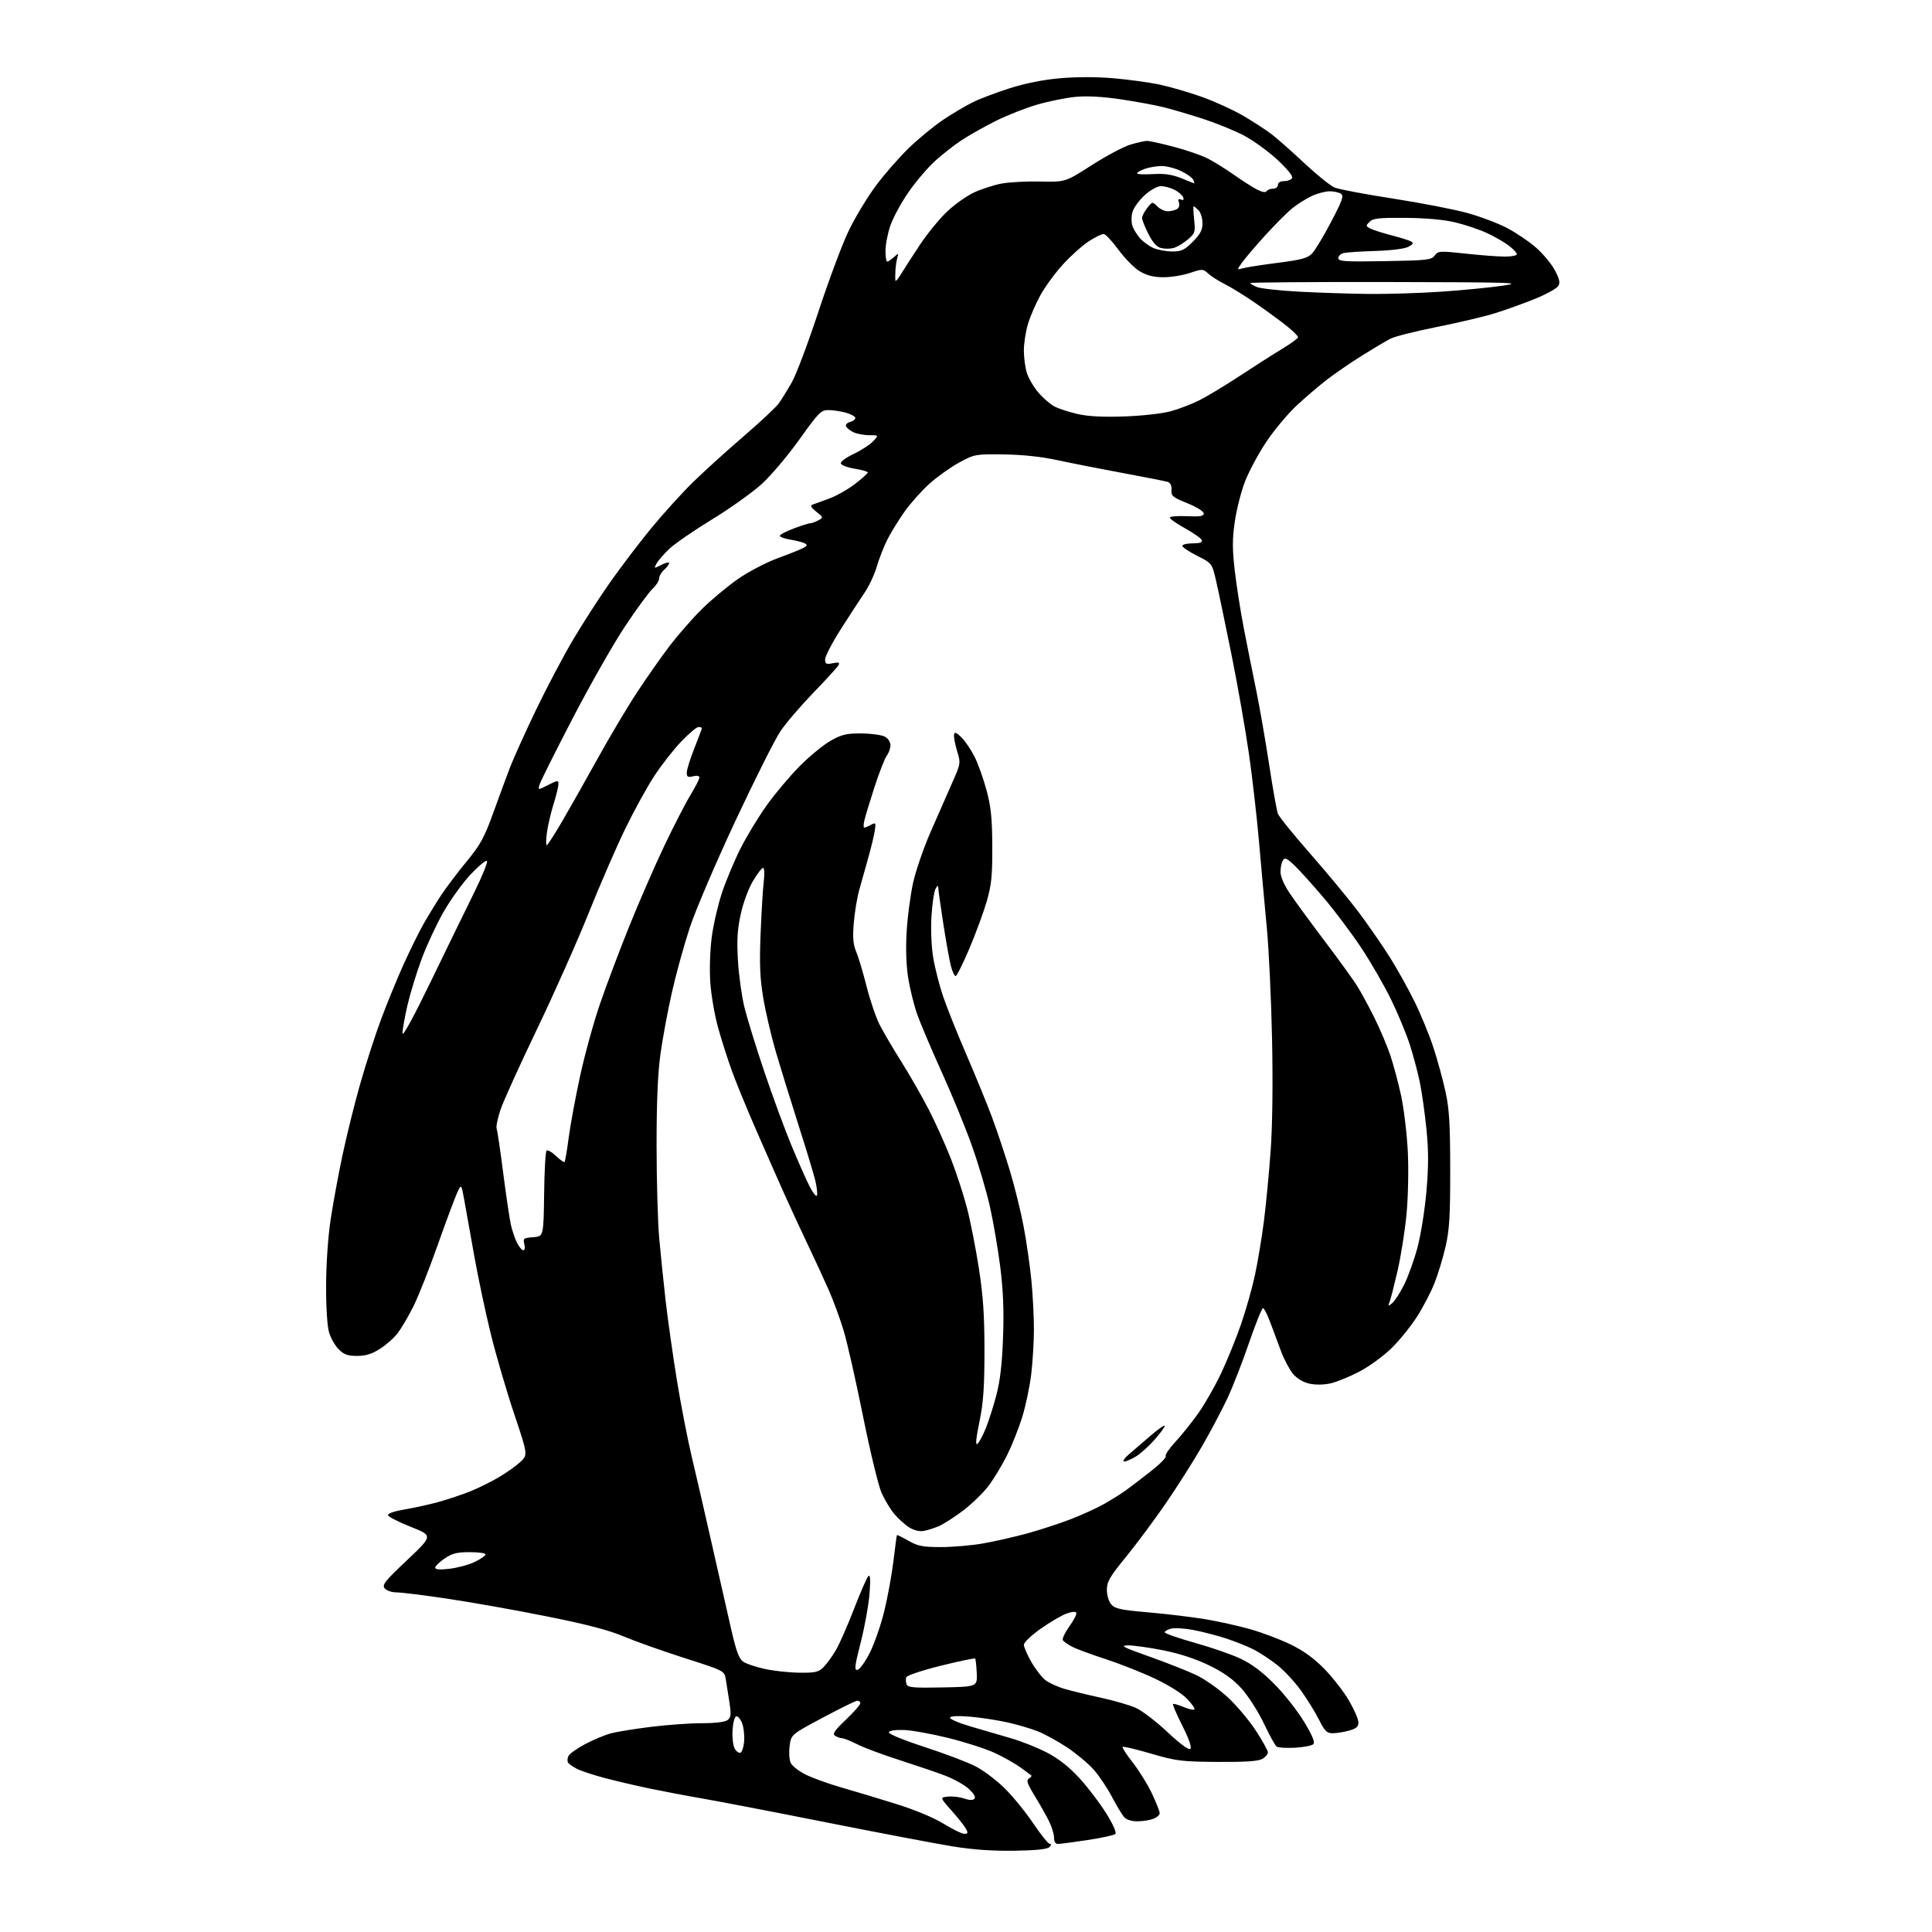 <?xml version="1.0" encoding="UTF-8" standalone="no"?>
<svg 
  version="1.1" 
  xmlns="http://www.w3.org/2000/svg" 
  xmlns:xlink="http://www.w3.org/1999/xlink" 
  xmlns:svg="http://www.w3.org/2000/svg"
  xmlns:rdf="http://www.w3.org/1999/02/22-rdf-syntax-ns#"
  xmlns:cc="http://creativecommons.org/ns#"
  xmlns:dc="http://purl.org/dc/elements/1.1/"
  viewBox="0 0 768 768"
  width="768"
  height="768"
>
<style>svg {background-color: white; }</style>"
<path stroke="none" fill="black" fill-rule="evenodd" d="M403.20,735.70C394.60,735.83 386.71,735.28 378.75,733.98C372.29,732.93 350.02,728.70 329.25,724.58C308.49,720.45 286.10,716.14 279.50,714.99C272.90,713.85 263.23,712.01 258.00,710.92C252.78,709.82 244.90,707.98 240.50,706.82C236.10,705.66 231.15,704.04 229.50,703.22C227.85,702.39 226.19,701.25 225.82,700.66C225.45,700.08 225.53,698.87 226.01,697.97C226.50,697.07 229.50,694.95 232.69,693.26C235.89,691.57 240.44,689.67 242.81,689.04C245.18,688.41 252.36,687.24 258.77,686.45C265.18,685.65 274.29,685.00 279.02,685.00C284.37,685.00 288.23,684.53 289.23,683.75C290.59,682.70 290.70,681.56 289.93,676.50C289.42,673.20 288.77,669.07 288.48,667.33C287.95,664.20 287.75,664.10 272.01,659.07C263.25,656.26 252.35,652.39 247.79,650.46C241.91,647.98 233.03,645.67 217.27,642.52C205.05,640.07 187.40,636.93 178.06,635.54C168.71,634.14 159.53,633.00 157.65,633.00C155.76,633.00 153.66,632.29 152.93,631.41C151.78,630.03 152.95,628.56 161.86,620.14C172.10,610.45 172.10,610.45 163.36,606.97C158.56,605.06 154.46,602.98 154.26,602.35C154.03,601.62 156.57,600.75 161.12,599.98C165.09,599.31 171.30,597.92 174.92,596.89C178.54,595.86 183.97,594.02 187.00,592.81C190.03,591.59 195.02,589.13 198.10,587.34C201.19,585.54 205.09,582.78 206.79,581.20C209.86,578.32 209.86,578.32 204.38,562.01C201.37,553.04 197.17,538.68 195.06,530.10C192.95,521.52 189.99,507.52 188.48,499.00C186.97,490.48 185.20,480.57 184.55,477.00C183.36,470.50 183.36,470.50 181.58,474.50C180.60,476.70 177.09,486.15 173.78,495.50C170.47,504.85 166.18,515.65 164.25,519.49C162.31,523.34 159.55,528.03 158.11,529.92C156.68,531.81 153.50,534.63 151.05,536.18C147.81,538.24 145.34,539.00 141.94,539.00C138.23,539.00 136.73,538.46 134.64,536.37C133.19,534.92 131.46,531.88 130.80,529.62C130.08,527.19 129.60,519.54 129.63,511.00C129.65,502.61 130.40,491.66 131.40,485.00C132.35,478.68 134.45,467.20 136.08,459.50C137.70,451.80 140.88,438.98 143.14,431.00C145.40,423.02 149.19,411.32 151.55,405.00C153.91,398.68 157.94,388.87 160.50,383.20C163.07,377.54 166.62,370.34 168.41,367.20C170.19,364.07 173.28,359.02 175.26,356.00C177.25,352.98 181.80,346.94 185.39,342.58C190.98,335.79 192.50,333.02 196.09,323.08C198.39,316.71 201.39,308.57 202.76,305.00C204.13,301.43 208.76,291.19 213.05,282.25C217.35,273.31 223.99,260.71 227.83,254.25C231.66,247.79 238.23,237.60 242.43,231.61C246.63,225.63 253.98,215.95 258.77,210.11C263.56,204.28 271.09,195.97 275.49,191.66C279.90,187.35 288.90,179.19 295.50,173.52C302.10,167.86 308.43,161.94 309.56,160.37C310.70,158.79 313.05,154.98 314.80,151.91C316.54,148.83 321.29,136.19 325.36,123.82C329.43,111.46 334.80,97.07 337.31,91.85C339.81,86.63 344.67,78.57 348.10,73.93C351.53,69.29 357.53,62.44 361.42,58.70C365.31,54.96 371.43,49.95 375.00,47.57C378.57,45.19 383.75,42.11 386.50,40.74C389.25,39.36 395.89,36.83 401.26,35.12C407.64,33.08 414.65,31.69 421.51,31.09C427.85,30.54 436.19,30.54 442.58,31.10C448.40,31.60 456.58,32.72 460.75,33.58C464.93,34.45 472.59,36.67 477.77,38.52C482.96,40.38 490.42,43.79 494.35,46.10C498.28,48.42 503.30,51.69 505.50,53.37C507.70,55.06 513.55,60.22 518.50,64.86C523.45,69.49 528.85,73.85 530.50,74.54C532.15,75.24 542.50,77.20 553.50,78.90C564.50,80.61 577.78,83.17 583.00,84.59C588.23,86.02 595.43,88.72 599.02,90.60C602.61,92.47 607.81,95.99 610.59,98.42C613.36,100.85 616.73,104.90 618.06,107.41C619.96,110.99 620.25,112.37 619.40,113.73C618.80,114.68 614.75,116.92 610.40,118.71C606.06,120.49 598.90,123.07 594.50,124.45C590.10,125.82 579.62,128.31 571.20,129.97C562.79,131.64 554.46,133.74 552.70,134.65C550.94,135.56 545.90,138.55 541.50,141.30C537.10,144.05 530.85,148.33 527.60,150.82C524.36,153.31 518.83,158.03 515.32,161.32C511.81,164.60 506.42,171.08 503.34,175.70C500.26,180.32 496.48,187.37 494.93,191.36C493.38,195.34 491.55,202.52 490.86,207.30C489.85,214.23 489.85,218.19 490.83,226.75C491.50,232.66 493.15,243.12 494.48,250.00C495.82,256.88 498.02,267.90 499.38,274.50C500.73,281.10 503.04,294.32 504.49,303.87C505.95,313.42 507.52,322.24 507.98,323.46C508.45,324.68 514.29,331.90 520.97,339.51C527.65,347.12 536.27,357.53 540.11,362.65C543.96,367.77 549.53,375.82 552.49,380.53C555.45,385.24 559.91,393.26 562.40,398.34C564.89,403.43 568.24,411.62 569.85,416.54C571.46,421.47 573.60,429.32 574.62,434.00C576.11,440.84 576.47,446.89 576.48,465.00C576.50,483.37 576.16,488.97 574.65,495.50C573.64,499.90 571.66,506.43 570.26,510.00C568.86,513.58 565.69,519.64 563.23,523.48C560.76,527.32 556.20,532.95 553.09,535.99C549.98,539.03 544.28,543.18 540.41,545.21C536.55,547.24 531.39,549.35 528.94,549.90C526.20,550.52 522.95,550.56 520.49,550.01C518.01,549.46 515.55,547.99 514.00,546.13C512.62,544.48 510.51,540.52 509.30,537.32C508.09,534.12 506.14,528.91 504.98,525.75C503.81,522.59 502.50,520.00 502.06,520.00C501.62,520.00 499.13,526.19 496.53,533.75C493.93,541.31 490.11,551.14 488.04,555.59C485.97,560.04 481.46,568.59 478.01,574.59C474.57,580.59 468.03,590.91 463.48,597.53C458.93,604.14 451.79,613.75 447.61,618.87C441.10,626.84 440.00,628.74 440.00,631.98C440.00,634.16 440.75,636.64 441.75,637.80C443.22,639.49 445.56,639.99 456.50,640.94C463.65,641.56 473.77,642.78 479.00,643.64C484.23,644.51 492.32,646.31 497.00,647.63C501.68,648.96 508.88,651.68 513.00,653.68C518.19,656.20 522.35,659.21 526.50,663.46C529.80,666.84 534.19,672.49 536.25,676.03C538.31,679.56 540.00,683.46 540.00,684.68C540.00,686.40 539.15,687.14 536.25,687.95C534.19,688.52 531.27,688.99 529.77,688.99C527.47,689.00 526.61,688.16 524.40,683.75C522.95,680.86 519.75,675.67 517.30,672.21C514.85,668.75 510.54,664.10 507.73,661.88C504.92,659.66 500.57,656.81 498.06,655.56C495.55,654.30 490.57,652.34 487.00,651.19C483.43,650.04 477.71,648.58 474.30,647.93C470.89,647.29 466.95,647.05 465.55,647.40C464.15,647.75 463.00,648.41 463.00,648.87C463.00,649.32 468.29,651.17 474.75,652.98C481.21,654.78 489.43,657.62 493.00,659.29C497.51,661.39 501.66,664.48 506.56,669.41C510.44,673.31 515.76,680.05 518.37,684.39C521.73,689.97 522.81,692.59 522.06,693.34C521.47,693.93 518.18,694.56 514.75,694.75C511.31,694.93 508.03,694.73 507.46,694.29C506.88,693.86 504.59,689.67 502.36,685.00C500.13,680.33 496.17,674.14 493.56,671.25C490.17,667.49 486.51,664.88 480.66,662.02C475.30,659.41 469.02,657.35 462.34,656.02C456.76,654.91 450.46,654.03 448.34,654.06C445.11,654.12 446.49,654.83 457.00,658.55C463.88,660.99 472.25,664.30 475.61,665.91C478.97,667.52 484.55,671.46 488.03,674.67C491.50,677.88 496.52,683.82 499.17,687.88C501.83,691.94 504.00,695.86 504.00,696.59C504.00,697.33 502.99,698.51 501.75,699.21C500.16,700.12 494.97,700.47 484.00,700.39C469.72,700.29 467.65,700.03 457.62,697.11C451.63,695.36 446.52,694.15 446.26,694.41C445.99,694.67 447.82,697.50 450.33,700.69C452.83,703.89 456.25,709.42 457.94,713.00C459.62,716.58 461.00,720.07 461.00,720.77C461.00,721.48 459.85,722.49 458.43,723.02C457.02,723.56 454.17,724.00 452.09,724.00C449.73,724.00 447.74,723.34 446.80,722.25C445.96,721.29 443.80,717.67 441.98,714.21C440.16,710.74 436.93,705.93 434.80,703.50C432.66,701.08 427.89,697.09 424.19,694.62C420.49,692.16 415.22,689.27 412.48,688.20C409.74,687.13 404.35,685.54 400.50,684.68C396.65,683.82 390.07,682.80 385.89,682.43C381.24,682.01 378.04,682.13 377.67,682.73C377.33,683.28 380.88,684.83 385.78,686.28C390.58,687.69 397.88,689.83 402.00,691.02C406.12,692.21 412.56,694.78 416.30,696.74C420.89,699.14 425.05,702.43 429.11,706.86C432.41,710.47 437.18,716.73 439.70,720.77C442.43,725.15 443.92,728.48 443.38,729.02C442.88,729.52 437.87,730.62 432.24,731.46C426.62,732.31 421.34,733.00 420.51,733.00C419.56,733.00 419.00,732.06 419.00,730.46C419.00,729.06 418.05,726.03 416.88,723.71C415.71,721.39 413.15,716.88 411.19,713.68C408.30,708.95 407.89,707.69 409.03,706.98C409.81,706.50 410.23,705.95 409.97,705.76C409.71,705.57 407.81,704.17 405.74,702.65C403.68,701.13 399.09,698.54 395.56,696.88C392.02,695.22 383.65,692.52 376.97,690.87C370.29,689.22 362.32,687.79 359.27,687.69C355.97,687.58 353.55,687.95 353.32,688.60C353.10,689.24 359.04,691.69 367.65,694.50C375.74,697.14 384.87,700.61 387.93,702.21C390.99,703.81 396.11,707.68 399.31,710.81C402.50,713.94 407.62,720.21 410.68,724.75C413.74,729.29 416.73,733.00 417.32,733.00C418.00,733.00 417.94,733.46 417.15,734.25C416.31,735.10 411.79,735.56 403.20,735.70zM383.29,728.95C384.77,728.99 384.89,728.66 383.99,726.98C383.40,725.88 380.82,722.61 378.25,719.73C373.60,714.50 373.60,714.50 376.88,714.18C378.69,714.00 381.56,714.35 383.27,714.94C385.27,715.64 386.72,715.68 387.34,715.06C387.96,714.44 387.18,713.04 385.13,711.13C383.39,709.49 378.93,707.03 375.23,705.66C371.53,704.28 363.34,701.51 357.03,699.48C350.72,697.46 343.42,694.73 340.81,693.40C338.20,692.08 335.49,690.99 334.78,690.98C334.08,690.98 332.83,690.54 332.01,690.02C330.80,689.26 331.60,688.04 336.26,683.61C339.42,680.59 342.00,677.65 342.00,677.06C342.00,676.48 341.44,676.03 340.75,676.08C340.06,676.12 333.88,679.15 327.00,682.83C314.50,689.50 314.50,689.50 313.89,694.00C313.56,696.48 313.75,699.52 314.31,700.76C314.87,702.00 317.62,704.13 320.41,705.50C323.21,706.86 329.55,709.14 334.50,710.56C339.45,711.97 349.13,714.89 356.02,717.04C363.58,719.39 371.11,722.52 375.02,724.92C378.58,727.11 382.30,728.93 383.29,728.95zM294.32,696.73C294.97,696.52 295.64,694.41 295.81,692.03C295.99,689.66 295.59,686.42 294.93,684.82C294.27,683.23 293.23,682.09 292.61,682.29C292.00,682.49 291.36,684.97 291.20,687.80C291.03,690.63 291.40,693.88 292.02,695.03C292.63,696.18 293.67,696.95 294.32,696.73zM473.20,695.20C473.80,694.60 472.63,691.22 470.01,686.02C467.74,681.50 466.06,677.61 466.28,677.38C466.51,677.16 468.39,677.68 470.45,678.55C472.52,679.41 474.47,679.86 474.79,679.54C475.11,679.23 473.82,677.34 471.93,675.35C469.89,673.20 464.66,669.91 459.05,667.26C453.85,664.80 445.04,661.32 439.47,659.51C433.91,657.71 427.95,655.51 426.24,654.62C424.53,653.74 422.85,652.56 422.50,652.00C422.16,651.45 423.31,649.01 425.05,646.58C426.79,644.15 428.06,641.71 427.86,641.17C427.63,640.53 426.24,640.61 424.00,641.41C422.07,642.09 417.46,644.79 413.75,647.40C409.98,650.06 407.00,652.89 407.01,653.83C407.01,654.75 408.35,657.82 409.97,660.65C411.59,663.48 414.10,666.72 415.53,667.85C416.97,668.98 420.47,670.57 423.32,671.40C426.17,672.22 432.67,673.80 437.76,674.90C442.85,676.01 449.01,677.80 451.44,678.87C453.87,679.94 459.54,684.27 464.05,688.49C469.23,693.33 472.60,695.80 473.20,695.20zM374.73,670.78C388.50,670.50 388.50,670.50 388.27,665.10C388.14,662.13 387.85,659.52 387.63,659.29C387.40,659.07 381.27,660.35 373.99,662.15C366.72,663.95 360.55,666.00 360.28,666.71C360.01,667.42 360.05,668.69 360.37,669.53C360.87,670.82 363.12,671.01 374.73,670.78zM317.80,664.92C324.12,664.99 325.39,664.70 327.38,662.71C328.64,661.45 330.84,658.42 332.28,655.96C333.71,653.51 336.97,646.10 339.51,639.50C342.06,632.90 344.61,627.05 345.20,626.50C345.94,625.80 346.08,627.88 345.65,633.50C345.32,637.90 343.75,646.58 342.17,652.80C339.70,662.48 339.52,664.05 340.89,663.78C341.77,663.61 343.96,660.56 345.77,656.99C347.57,653.42 350.15,646.00 351.50,640.50C352.85,635.00 354.50,626.00 355.16,620.50C355.82,615.00 356.44,610.38 356.54,610.23C356.63,610.08 358.69,611.08 361.11,612.46C364.84,614.60 366.77,614.98 374.00,614.99C378.68,614.99 386.26,614.34 390.85,613.53C395.45,612.72 403.32,610.93 408.35,609.55C413.38,608.17 421.10,605.66 425.50,603.96C429.90,602.27 435.90,599.53 438.84,597.88C441.78,596.23 445.85,593.67 447.88,592.19C449.91,590.71 454.36,587.30 457.76,584.62C461.17,581.94 463.70,579.33 463.39,578.82C463.08,578.31 464.79,575.78 467.20,573.20C469.60,570.61 473.70,565.51 476.30,561.85C478.90,558.19 483.01,550.99 485.44,545.85C487.86,540.71 491.41,531.96 493.33,526.41C495.25,520.86 497.74,512.08 498.85,506.91C499.97,501.73 501.57,492.10 502.42,485.50C503.26,478.90 504.47,466.30 505.10,457.50C505.82,447.54 506.03,430.74 505.66,413.00C505.34,397.32 504.39,377.30 503.55,368.50C502.71,359.70 501.33,344.40 500.47,334.50C499.61,324.60 497.78,308.71 496.40,299.18C495.02,289.65 491.93,272.10 489.53,260.18C487.12,248.26 484.41,235.22 483.49,231.22C481.83,223.94 481.83,223.94 475.91,220.96C472.66,219.31 470.00,217.53 470.00,216.99C470.00,216.44 471.84,216.00 474.08,216.00C476.90,216.00 478.04,215.61 477.76,214.75C477.53,214.06 474.57,211.96 471.18,210.07C467.78,208.19 465.00,206.25 465.00,205.76C465.00,205.27 468.04,205.02 471.75,205.19C477.05,205.43 478.50,205.20 478.50,204.09C478.50,203.28 475.70,201.54 472.00,200.05C466.16,197.69 465.52,197.15 465.68,194.76C465.80,193.02 465.27,191.91 464.18,191.56C463.26,191.27 455.30,189.70 446.50,188.07C437.70,186.44 426.00,184.14 420.50,182.95C413.95,181.53 406.54,180.74 399.00,180.64C387.74,180.50 387.37,180.57 381.36,183.83C377.98,185.66 372.68,189.42 369.59,192.18C366.50,194.94 362.00,199.96 359.60,203.35C357.20,206.73 354.10,211.77 352.71,214.54C351.32,217.32 349.43,222.15 348.52,225.28C347.61,228.41 345.40,233.11 343.60,235.73C341.81,238.36 337.56,244.87 334.17,250.21C330.78,255.56 328.00,260.90 328.00,262.09C328.00,263.96 328.40,264.17 331.04,263.64C333.52,263.15 333.93,263.31 333.26,264.50C332.81,265.30 328.34,270.20 323.33,275.37C318.33,280.54 312.44,287.41 310.26,290.64C308.08,293.86 299.97,310.00 292.25,326.50C284.38,343.33 276.42,361.99 274.11,369.00C271.86,375.88 268.69,387.39 267.07,394.58C265.45,401.78 263.42,412.71 262.56,418.87C261.48,426.61 261.00,437.85 261.00,455.28C261.01,469.15 261.47,485.68 262.03,492.00C262.59,498.32 263.75,509.57 264.59,517.00C265.44,524.42 267.45,538.60 269.05,548.50C270.66,558.40 273.32,572.12 274.96,579.00C276.61,585.88 280.23,601.62 283.02,614.00C285.80,626.38 289.26,641.60 290.70,647.83C292.75,656.71 293.80,659.48 295.54,660.62C296.77,661.42 300.63,662.70 304.13,663.46C307.64,664.22 313.78,664.88 317.80,664.92zM178.75,623.60C181.91,623.23 186.41,622.01 188.75,620.88C191.09,619.75 193.00,618.41 193.00,617.91C193.00,617.41 190.18,617.00 186.73,617.00C181.67,617.00 179.75,617.49 176.73,619.54C174.68,620.93 173.00,622.57 173.00,623.17C173.00,623.93 174.82,624.06 178.75,623.60zM367.20,608.57C365.53,608.89 363.34,608.35 361.46,607.18C359.78,606.14 357.13,603.76 355.55,601.89C353.97,600.03 351.67,596.21 350.42,593.40C349.18,590.60 345.86,576.87 343.05,562.90C340.24,548.93 336.79,533.67 335.38,529.00C333.97,524.33 331.33,517.12 329.52,513.00C327.71,508.88 323.97,500.77 321.22,495.00C318.46,489.23 314.20,480.00 311.73,474.50C309.27,469.00 304.31,457.75 300.71,449.50C297.10,441.25 292.76,430.68 291.05,426.00C289.34,421.32 286.82,413.45 285.45,408.50C284.08,403.55 282.68,395.45 282.35,390.50C282.00,385.38 282.25,377.62 282.93,372.50C283.58,367.55 285.43,359.59 287.02,354.80C288.62,350.02 291.92,342.15 294.36,337.30C296.79,332.46 301.52,324.68 304.87,320.00C308.22,315.32 314.16,308.28 318.09,304.35C322.01,300.42 327.53,295.92 330.36,294.35C334.68,291.95 336.61,291.51 342.50,291.56C346.35,291.59 350.51,292.17 351.75,292.84C353.06,293.56 353.99,295.00 353.97,296.29C353.95,297.50 353.29,299.35 352.50,300.39C351.71,301.43 349.52,307.06 347.62,312.89C345.73,318.73 343.90,324.74 343.57,326.25C343.23,327.76 343.23,329.00 343.55,329.00C343.87,329.00 345.06,328.51 346.19,327.90C348.10,326.87 348.21,327.03 347.75,330.15C347.48,331.99 346.31,336.88 345.14,341.00C343.98,345.12 342.35,350.95 341.52,353.94C340.69,356.93 339.73,362.78 339.39,366.94C338.91,372.73 339.13,375.40 340.36,378.33C341.24,380.43 343.10,386.63 344.48,392.11C345.86,397.58 348.18,404.40 349.64,407.28C351.09,410.15 354.98,416.77 358.27,422.00C361.56,427.23 366.45,435.76 369.14,440.96C371.82,446.17 375.79,454.97 377.96,460.51C380.13,466.06 383.02,474.91 384.39,480.17C385.76,485.43 387.88,496.21 389.11,504.12C390.82,515.14 391.34,522.82 391.34,537.00C391.33,551.60 390.91,557.55 389.33,565.24C387.93,572.06 387.70,574.67 388.56,573.95C389.24,573.38 390.74,570.58 391.89,567.71C393.05,564.84 394.94,558.90 396.09,554.50C397.58,548.83 398.35,542.13 398.73,531.49C399.11,520.65 398.79,512.85 397.59,503.41C396.67,496.22 394.82,485.45 393.47,479.47C392.12,473.50 388.94,462.74 386.39,455.56C383.85,448.37 378.39,435.07 374.27,426.00C370.15,416.93 365.73,406.48 364.46,402.80C363.19,399.11 361.61,392.59 360.96,388.30C360.21,383.42 360.01,376.57 360.43,370.00C360.79,364.23 361.93,355.68 362.95,351.00C363.98,346.32 367.06,337.32 369.80,331.00C372.55,324.68 376.40,315.89 378.37,311.48C381.93,303.49 381.94,303.43 380.44,298.48C379.62,295.75 379.08,292.83 379.25,292.00C379.48,290.85 380.17,291.12 382.19,293.12C383.65,294.57 385.99,298.01 387.39,300.78C388.79,303.54 390.94,309.56 392.17,314.15C393.95,320.83 394.40,325.31 394.45,336.50C394.49,348.20 394.13,351.79 392.23,358.34C390.98,362.66 387.87,371.10 385.33,377.09C382.78,383.09 380.33,388.00 379.89,388.00C379.44,388.00 378.61,386.27 378.04,384.15C377.47,382.03 376.11,374.49 375.01,367.40C373.92,360.30 373.00,353.82 372.98,353.00C372.95,351.83 372.71,351.90 371.90,353.28C371.33,354.26 370.61,359.08 370.29,363.98C369.95,369.22 370.22,376.05 370.94,380.50C371.61,384.68 373.43,391.79 374.97,396.30C376.52,400.81 380.70,411.25 384.27,419.50C387.83,427.75 392.35,438.77 394.30,444.00C396.25,449.23 399.43,458.74 401.37,465.14C403.31,471.54 405.81,481.66 406.93,487.64C408.05,493.61 409.42,503.16 409.98,508.86C410.54,514.55 411.00,523.33 411.00,528.36C411.00,533.39 410.50,541.55 409.90,546.50C409.29,551.45 407.67,559.10 406.29,563.50C404.92,567.90 402.22,574.65 400.31,578.50C398.40,582.35 395.10,587.80 392.99,590.61C390.88,593.42 386.30,597.87 382.82,600.50C379.35,603.13 375.01,605.90 373.20,606.67C371.38,607.44 368.68,608.30 367.20,608.57zM446.88,580.97C446.12,580.95 446.90,579.73 448.64,578.22C450.36,576.72 454.30,573.33 457.39,570.69C460.47,568.04 463.00,566.29 463.00,566.80C463.00,567.30 461.19,569.78 458.97,572.30C456.76,574.81 453.44,577.80 451.60,578.94C449.77,580.07 447.64,580.99 446.88,580.97zM553.39,518.06C554.37,517.27 556.49,514.00 558.11,510.79C559.73,507.58 562.13,500.91 563.45,495.97C564.78,491.03 566.38,481.00 567.02,473.68C567.89,463.67 567.90,457.55 567.04,448.94C566.42,442.65 565.23,434.24 564.41,430.26C563.59,426.28 561.80,419.53 560.42,415.26C559.04,410.99 555.73,403.00 553.06,397.50C550.39,392.00 545.09,382.77 541.27,377.00C537.46,371.23 530.71,362.23 526.28,357.00C521.86,351.77 516.58,345.93 514.57,344.01C511.54,341.12 510.75,340.78 509.97,342.01C509.45,342.83 509.02,344.88 509.02,346.56C509.01,348.45 510.43,351.74 512.75,355.19C514.81,358.26 521.05,366.78 526.61,374.13C532.17,381.48 537.96,389.49 539.48,391.91C540.99,394.34 544.04,399.95 546.25,404.37C548.46,408.80 551.31,415.50 552.59,419.25C553.86,423.01 555.83,430.32 556.95,435.49C558.07,440.67 559.27,450.67 559.62,457.70C559.98,464.96 559.76,475.69 559.13,482.50C558.51,489.10 556.91,499.23 555.59,505.00C554.26,510.77 552.83,516.40 552.40,517.50C551.70,519.31 551.79,519.36 553.39,518.06zM208.04,497.00C208.60,497.00 208.77,495.92 208.43,494.56C207.86,492.30 208.12,492.10 211.94,491.81C216.07,491.50 216.07,491.50 216.29,474.83C216.40,465.67 216.84,457.82 217.26,457.41C217.68,456.99 219.36,457.93 221.00,459.50C222.64,461.07 224.18,462.16 224.42,461.91C224.66,461.67 225.39,457.43 226.03,452.49C226.67,447.54 228.70,436.52 230.54,428.00C232.38,419.48 235.97,406.44 238.51,399.03C241.06,391.62 246.32,377.67 250.21,368.03C254.09,358.39 260.33,344.09 264.06,336.25C267.80,328.41 272.46,319.35 274.43,316.12C276.39,312.88 278.00,309.73 278.00,309.10C278.00,308.39 277.07,308.20 275.50,308.59C273.43,309.11 273.00,308.86 273.00,307.13C273.00,305.99 274.35,301.65 276.00,297.50C277.65,293.35 279.00,289.73 279.00,289.47C279.00,289.21 278.39,289.00 277.65,289.00C276.91,289.00 273.80,291.62 270.74,294.83C267.68,298.04 262.86,304.21 260.03,308.55C257.20,312.89 252.03,322.30 248.54,329.47C245.05,336.64 238.50,351.73 233.98,363.00C229.47,374.27 220.20,395.10 213.39,409.27C206.58,423.44 200.08,437.79 198.95,441.15C197.82,444.52 197.13,447.89 197.42,448.66C197.72,449.42 198.89,457.35 200.03,466.27C201.17,475.20 202.55,484.46 203.08,486.85C203.62,489.25 204.73,492.51 205.55,494.10C206.38,495.70 207.50,497.00 208.04,497.00zM324.76,475.19C325.01,474.47 324.69,471.77 324.07,469.19C323.44,466.61 320.43,456.67 317.37,447.11C314.32,437.54 310.31,424.58 308.46,418.30C306.62,412.03 304.35,402.35 303.42,396.79C302.09,388.83 301.86,383.37 302.35,371.09C302.70,362.52 303.27,353.14 303.62,350.25C303.98,347.27 303.86,345.00 303.34,345.00C302.83,345.00 301.01,347.36 299.29,350.25C297.51,353.25 295.43,358.91 294.44,363.44C293.11,369.55 292.86,373.80 293.35,381.94C293.69,387.75 294.86,396.10 295.94,400.50C297.03,404.90 300.57,416.38 303.82,426.00C307.07,435.62 311.86,448.68 314.48,455.00C317.09,461.32 320.37,468.75 321.77,471.50C323.17,474.25 324.51,475.91 324.76,475.19zM171.36,389.94C177.60,377.05 185.33,361.21 188.52,354.74C191.71,348.27 193.98,342.65 193.57,342.24C193.15,341.83 190.23,344.25 187.06,347.61C183.90,350.98 179.03,357.73 176.26,362.61C173.48,367.50 169.59,375.86 167.61,381.20C165.63,386.53 163.10,394.76 162.00,399.49C160.90,404.21 160.00,409.27 160.00,410.73C160.00,412.37 164.31,404.49 171.36,389.94zM217.33,336.00C217.65,336.00 220.34,331.84 223.32,326.75C226.30,321.66 232.70,310.33 237.56,301.56C242.41,292.79 249.51,280.86 253.34,275.06C257.16,269.25 262.96,260.99 266.22,256.71C269.49,252.42 275.24,245.86 279.00,242.13C282.77,238.40 289.28,232.99 293.46,230.09C297.64,227.20 304.71,223.51 309.18,221.88C313.64,220.25 318.20,218.43 319.30,217.84C320.92,216.97 321.04,216.61 319.91,215.99C319.13,215.57 316.59,214.91 314.25,214.52C311.91,214.14 310.00,213.45 310.00,212.98C310.00,212.52 312.49,211.21 315.54,210.07C318.58,208.93 321.54,208.00 322.10,208.00C322.67,208.00 324.09,207.49 325.26,206.86C327.37,205.73 327.36,205.70 324.49,203.41C322.32,201.68 321.96,200.97 323.04,200.59C323.84,200.31 326.84,199.21 329.69,198.16C332.55,197.10 337.14,194.49 339.90,192.37C342.66,190.24 344.93,188.20 344.96,187.83C344.98,187.46 342.67,186.78 339.83,186.33C336.99,185.87 334.48,184.95 334.26,184.27C334.02,183.57 336.19,181.94 339.31,180.46C342.31,179.04 345.80,176.78 347.06,175.44C349.35,173.00 349.35,173.00 345.42,172.99C343.27,172.98 340.41,172.41 339.08,171.74C337.75,171.06 336.49,169.99 336.29,169.38C336.08,168.76 336.84,168.01 337.96,167.72C339.08,167.43 340.00,166.72 340.00,166.14C340.00,165.56 338.31,164.63 336.25,164.05C334.19,163.48 331.06,163.01 329.31,163.01C326.38,163.00 325.44,163.95 317.81,174.64C313.24,181.05 306.49,189.04 302.81,192.39C299.13,195.75 290.22,202.10 283.00,206.50C275.79,210.90 268.12,216.19 265.97,218.26C263.82,220.32 261.57,222.94 260.96,224.07C259.89,226.07 259.94,226.08 262.93,224.53C264.62,223.66 266.00,223.34 266.00,223.82C266.00,224.30 265.10,225.50 264.00,226.50C262.90,227.50 262.00,229.06 262.00,229.98C262.00,230.90 260.82,232.74 259.38,234.08C257.94,235.41 253.01,242.14 248.44,249.02C243.86,255.91 234.51,272.34 227.66,285.52C220.81,298.71 214.89,310.54 214.51,311.82C213.82,314.13 213.82,314.13 217.91,312.04C221.70,310.11 222.00,310.09 221.99,311.73C221.98,312.70 221.10,316.30 220.03,319.71C218.96,323.13 217.78,328.19 217.41,330.96C217.04,333.73 217.00,336.00 217.33,336.00zM447.00,165.54C454.06,165.29 462.08,164.39 465.44,163.47C468.70,162.57 473.88,160.57 476.94,159.03C480.00,157.48 487.23,153.11 493.00,149.31C498.77,145.51 506.31,140.71 509.75,138.63C513.19,136.55 516.00,134.49 516.00,134.05C516.00,133.60 514.09,131.69 511.75,129.79C509.41,127.89 503.90,123.84 499.50,120.79C495.10,117.74 489.48,114.24 487.00,113.01C484.52,111.78 481.52,109.88 480.32,108.78C478.21,106.84 478.01,106.84 472.92,108.53C470.05,109.48 465.28,110.24 462.32,110.21C458.52,110.18 455.79,109.48 453.05,107.83C450.91,106.55 447.10,102.69 444.58,99.25C442.06,95.81 439.42,93.00 438.70,93.00C437.98,93.00 435.39,94.27 432.95,95.83C430.50,97.39 425.93,101.44 422.79,104.84C419.65,108.24 415.53,113.83 413.63,117.26C411.73,120.69 409.46,125.94 408.59,128.93C407.71,131.92 407.00,136.59 407.00,139.32C407.00,142.04 407.52,146.01 408.16,148.14C408.80,150.27 410.87,153.82 412.76,156.03C414.65,158.24 417.56,160.75 419.22,161.61C420.88,162.47 425.00,163.80 428.37,164.58C432.58,165.54 438.42,165.84 447.00,165.54zM544.02,116.85C551.45,116.93 564.50,116.52 573.02,115.94C581.53,115.36 592.55,114.28 597.50,113.55C605.67,112.34 601.45,112.21 551.75,112.11C521.64,112.05 497.00,112.24 497.00,112.52C497.00,112.81 498.24,113.53 499.75,114.13C501.26,114.72 508.80,115.54 516.50,115.95C524.20,116.36 536.58,116.76 544.02,116.85zM358.14,109.00C359.30,107.08 362.66,101.86 365.61,97.41C368.56,92.96 373.45,86.97 376.48,84.10C379.51,81.24 384.39,77.79 387.32,76.45C390.25,75.11 395.09,73.55 398.07,72.98C401.06,72.41 408.00,72.04 413.50,72.16C423.50,72.38 423.50,72.38 433.98,65.66C439.75,61.96 446.69,58.28 449.41,57.47C452.14,56.66 455.09,56.00 455.98,56.00C456.88,56.00 461.63,57.05 466.55,58.34C471.47,59.63 477.52,61.71 480.00,62.96C482.48,64.22 487.20,67.15 490.50,69.48C493.80,71.81 497.94,74.45 499.69,75.35C501.69,76.38 503.12,76.62 503.50,76.00C503.84,75.45 504.99,75.00 506.06,75.00C507.13,75.00 508.00,74.33 508.00,73.50C508.00,72.58 508.94,72.00 510.44,72.00C511.78,72.00 513.21,71.46 513.62,70.81C514.08,70.07 511.86,67.30 507.72,63.46C504.07,60.07 498.03,55.71 494.29,53.77C490.56,51.83 483.23,48.86 478.00,47.17C472.77,45.48 465.80,43.42 462.50,42.61C459.20,41.79 451.55,40.38 445.50,39.48C438.32,38.41 432.11,38.07 427.60,38.50C423.81,38.86 416.93,40.24 412.32,41.58C407.71,42.92 400.24,45.86 395.72,48.13C391.20,50.40 385.10,53.84 382.16,55.79C379.22,57.73 374.45,61.48 371.56,64.12C368.67,66.76 363.96,72.31 361.10,76.45C358.24,80.58 355.03,86.52 353.95,89.64C352.88,92.76 352.00,97.27 352.00,99.66C352.00,102.05 352.30,104.00 352.67,104.00C353.04,104.00 354.23,103.21 355.30,102.25C357.19,100.57 357.24,100.58 356.69,102.50C356.38,103.60 356.04,105.85 355.95,107.50C355.86,109.15 355.84,110.95 355.91,111.50C355.98,112.05 356.98,110.92 358.14,109.00zM494.06,106.64C495.40,106.26 501.67,105.28 507.98,104.47C517.42,103.26 519.84,102.60 521.60,100.75C522.77,99.51 526.16,93.88 529.12,88.23C533.66,79.56 534.27,77.81 533.00,76.99C532.17,76.46 530.15,76.03 528.50,76.04C526.85,76.04 523.70,76.88 521.50,77.89C519.30,78.91 515.82,81.09 513.77,82.74C511.72,84.40 506.87,89.24 502.99,93.51C499.12,97.77 494.98,102.63 493.79,104.30C491.63,107.33 491.63,107.33 494.06,106.64zM550.46,103.81C567.33,103.53 569.04,103.33 570.33,101.57C571.66,99.74 572.28,99.70 582.62,100.82C588.60,101.47 595.64,102.00 598.25,102.00C600.86,102.00 603.00,101.57 603.00,101.05C603.00,100.53 601.52,98.97 599.71,97.59C597.90,96.21 593.96,93.96 590.96,92.58C587.96,91.21 582.35,89.33 578.50,88.40C574.02,87.32 566.93,86.68 558.79,86.61C548.22,86.52 545.81,86.78 544.43,88.15C542.88,89.69 542.90,89.87 544.66,90.82C545.70,91.37 549.46,92.58 553.02,93.51C556.59,94.43 560.13,95.54 560.91,95.97C562.01,96.59 561.80,97.05 559.91,98.08C558.48,98.87 553.22,99.55 547.00,99.75C541.23,99.93 535.49,100.30 534.25,100.56C533.01,100.82 532.00,101.73 532.00,102.58C532.00,103.93 534.36,104.08 550.46,103.81zM465.87,99.96C469.63,99.99 470.77,99.46 474.12,96.12C477.17,93.07 478.00,91.48 478.00,88.69C478.00,86.74 477.29,84.44 476.43,83.57C475.56,82.71 474.70,82.00 474.50,82.00C474.30,82.00 474.39,84.39 474.69,87.31C475.21,92.35 475.08,92.76 472.04,95.31C470.28,96.79 467.76,98.27 466.42,98.61C465.09,98.94 462.88,98.94 461.51,98.59C459.82,98.17 458.21,96.37 456.51,93.02C455.13,90.29 454.00,87.44 454.00,86.67C454.00,85.90 454.92,84.10 456.04,82.68C458.07,80.10 458.09,80.09 460.04,82.04C461.12,83.12 463.01,83.99 464.25,83.98C465.49,83.98 467.13,83.57 467.90,83.09C468.71,82.57 469.02,81.49 468.63,80.49C468.16,79.25 468.38,78.93 469.44,79.34C470.43,79.72 470.72,79.42 470.33,78.41C470.01,77.59 468.48,76.27 466.93,75.46C465.37,74.66 462.95,74.00 461.55,74.00C460.03,74.00 457.39,75.46 455.00,77.62C452.80,79.61 450.62,82.65 450.15,84.37C449.67,86.15 449.70,88.58 450.22,90.00C450.72,91.38 452.12,93.57 453.32,94.88C454.52,96.19 456.85,97.86 458.50,98.59C460.15,99.32 463.47,99.94 465.87,99.96zM474.72,72.90C474.84,72.95 474.69,72.35 474.38,71.55C474.07,70.75 471.92,69.17 469.59,68.05C467.27,66.92 463.78,66.00 461.83,66.00C459.89,66.00 456.88,66.49 455.15,67.10C453.42,67.70 452.00,68.51 452.00,68.90C452.00,69.28 454.81,69.42 458.25,69.21C462.85,68.92 465.82,69.35 469.50,70.81C472.25,71.90 474.60,72.84 474.72,72.90z" />

</svg>